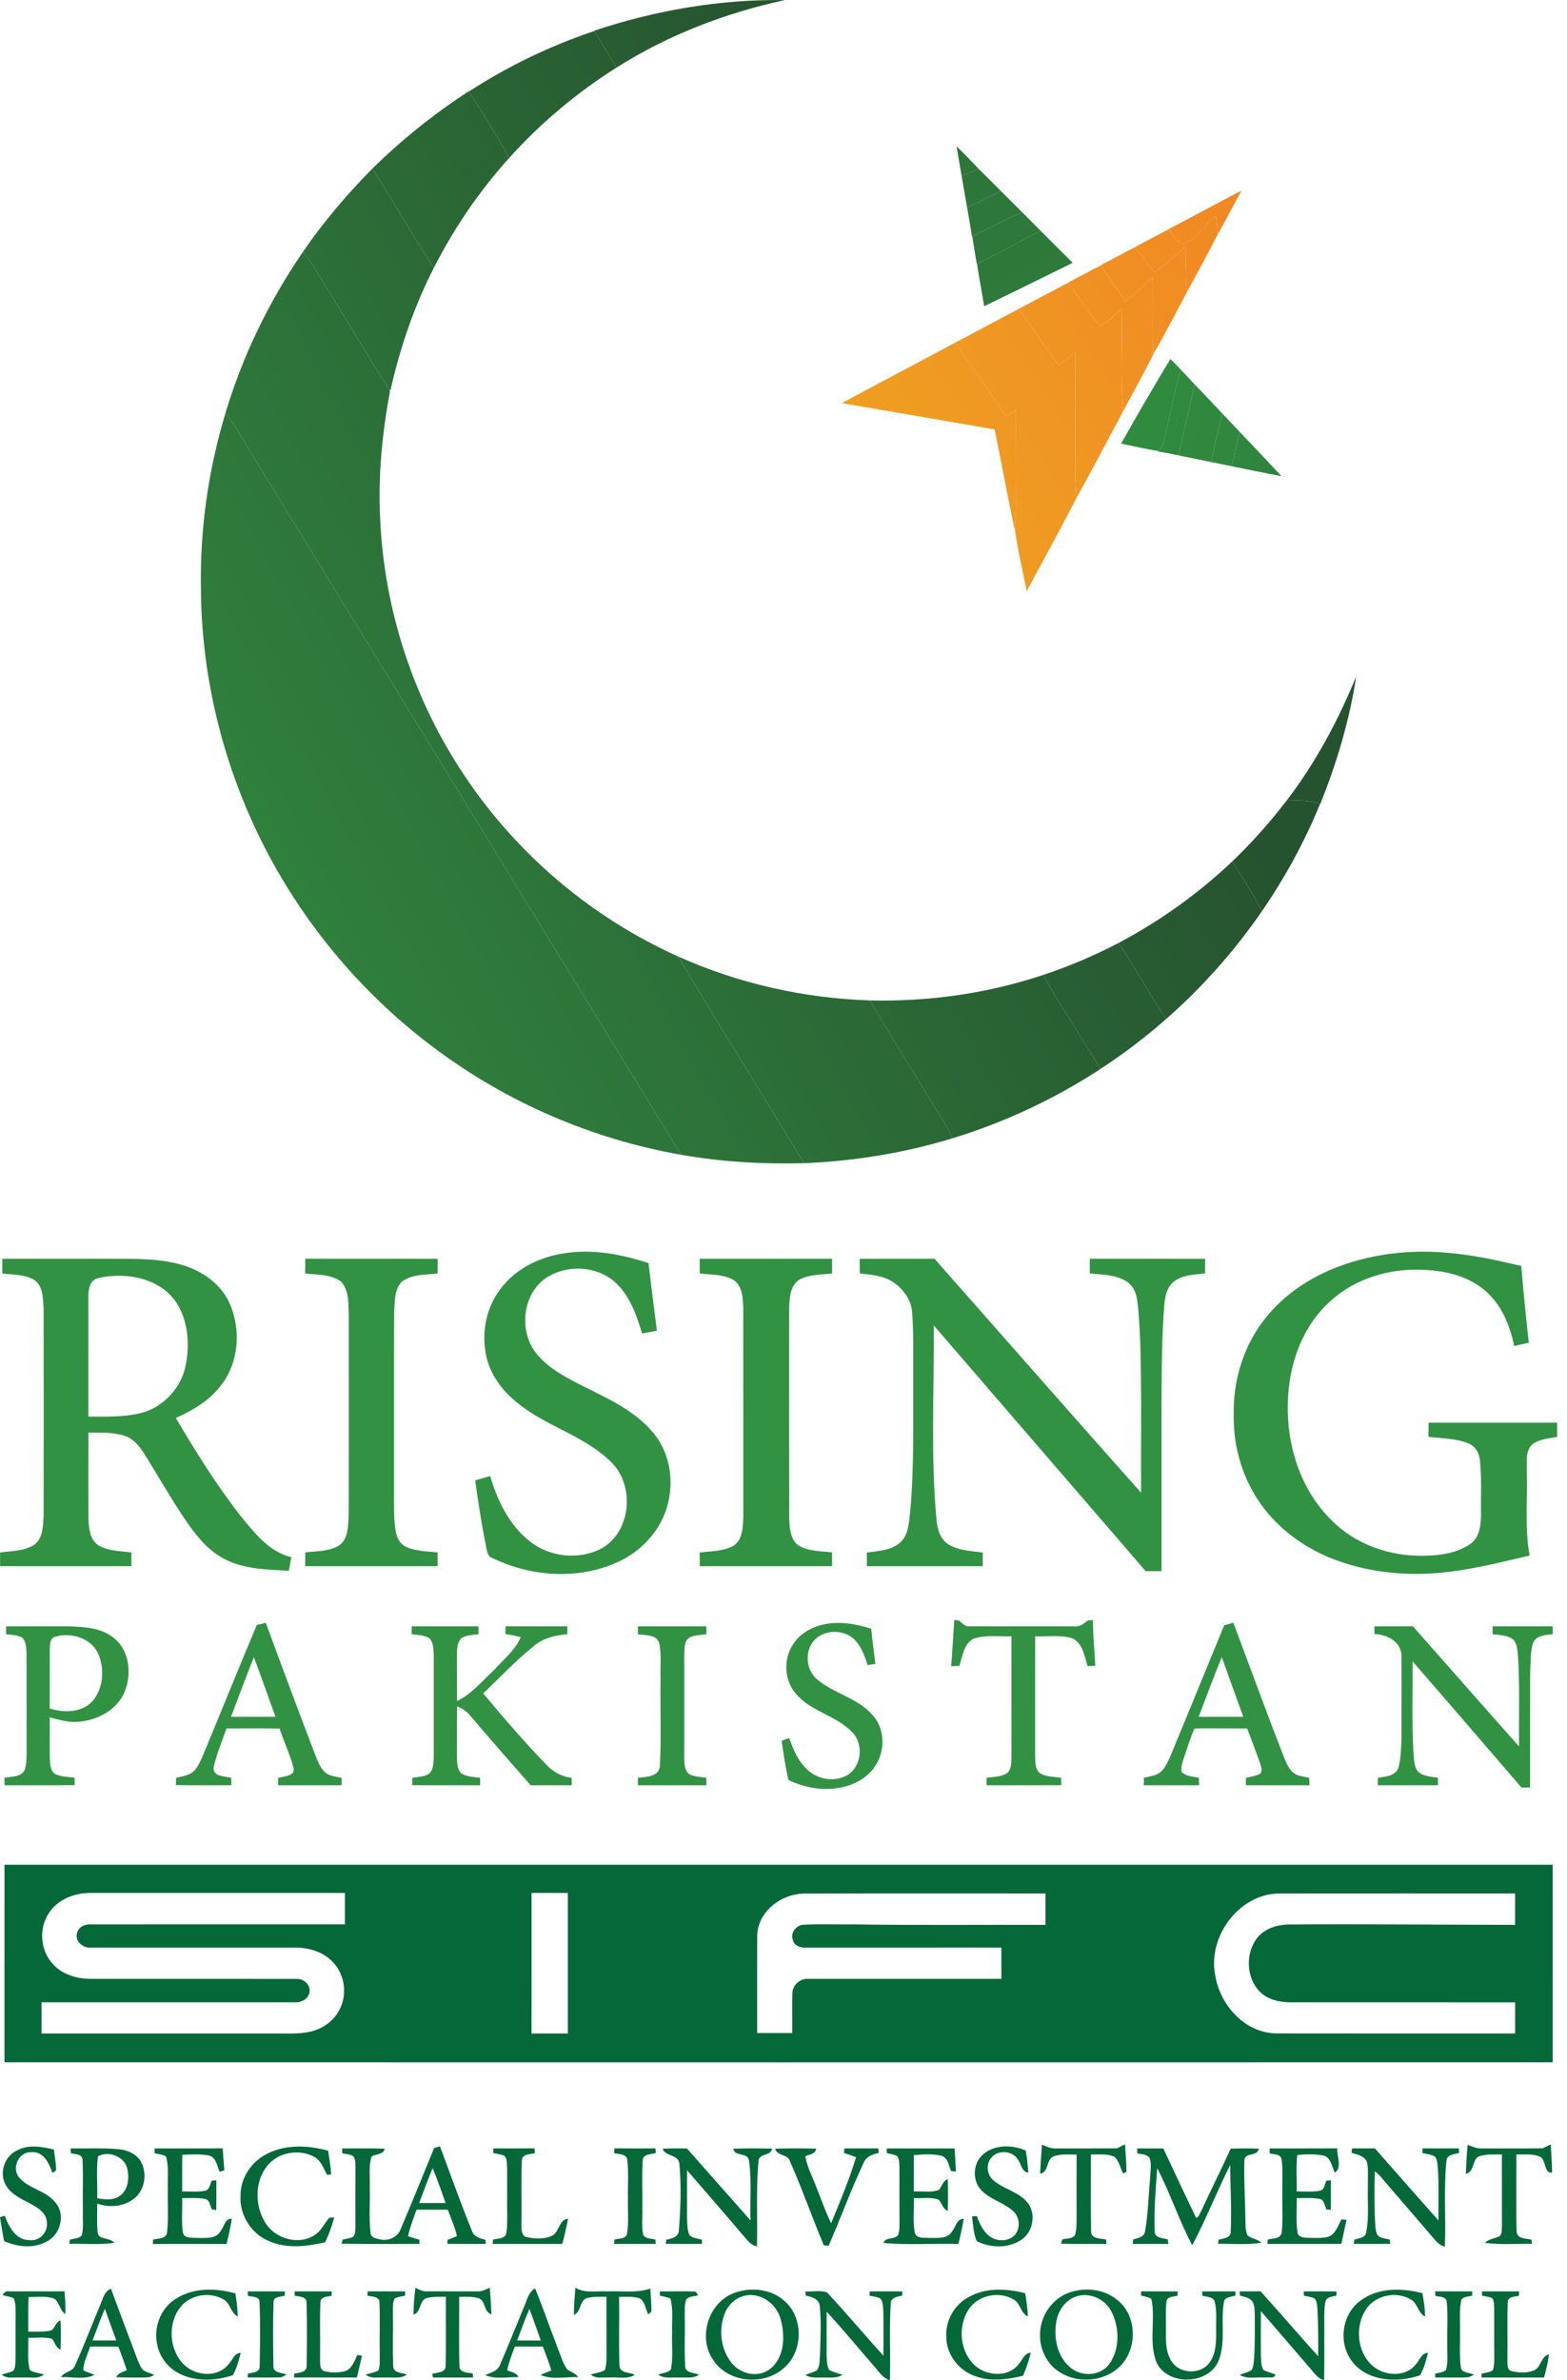 <svg width="108" height="164" viewBox="0 0 108 164" fill="none" xmlns="http://www.w3.org/2000/svg">
<g id="Vector">
<path d="M65.929 10.087C66.464 10.584 66.958 11.123 67.465 11.651C67.069 11.81 66.674 11.97 66.278 12.13C66.161 11.45 66.04 10.77 65.929 10.087Z" fill="url(#paint0_linear_599_97)"/>
<path d="M66.278 12.13C66.674 11.97 67.069 11.81 67.465 11.651C67.973 12.152 68.48 12.656 68.981 13.163C68.219 13.566 67.444 13.946 66.654 14.293C66.523 13.572 66.406 12.851 66.278 12.13Z" fill="url(#paint1_linear_599_97)"/>
<path d="M66.654 14.293C67.444 13.946 68.219 13.566 68.981 13.163C69.473 13.654 69.964 14.143 70.457 14.633C69.264 15.093 68.166 15.748 67.012 16.287L66.993 16.296C66.887 15.627 66.77 14.959 66.654 14.293Z" fill="url(#paint2_linear_599_97)"/>
<path d="M67.012 16.287C68.166 15.748 69.264 15.093 70.457 14.633C70.877 15.059 71.301 15.479 71.722 15.904C70.25 16.643 68.826 17.476 67.337 18.185L67.322 18.193C67.223 17.557 67.103 16.924 67.012 16.287Z" fill="url(#paint3_linear_599_97)"/>
<path d="M67.337 18.185C68.826 17.476 70.25 16.643 71.722 15.904C72.456 16.638 73.194 17.37 73.927 18.108C71.902 19.121 69.864 20.103 67.833 21.1C67.67 20.128 67.485 19.159 67.337 18.185Z" fill="url(#paint4_linear_599_97)"/>
<path d="M80.534 15.791C82.22 14.919 83.879 13.999 85.567 13.134C85.006 14.129 84.504 15.155 83.928 16.141C83.906 15.713 83.859 15.289 83.814 14.865C83.058 15.458 82.522 16.317 81.69 16.804C81.127 16.845 80.886 16.147 80.543 15.802L80.534 15.791Z" fill="url(#paint5_linear_599_97)"/>
<path d="M81.69 16.804C82.522 16.317 83.058 15.458 83.814 14.865C83.859 15.289 83.906 15.713 83.928 16.141C83.254 17.481 82.52 18.795 81.81 20.117C81.685 19.073 81.754 18.021 81.69 16.973C81.034 17.643 80.318 18.249 79.545 18.778C79.121 18.182 78.684 17.596 78.229 17.024C78.999 16.615 79.764 16.197 80.543 15.802C80.886 16.147 81.127 16.845 81.69 16.804Z" fill="url(#paint6_linear_599_97)"/>
<path d="M81.69 16.973C81.754 18.021 81.685 19.073 81.81 20.117C81.056 21.509 80.352 22.929 79.547 24.292L79.498 24.277C79.363 22.558 79.506 20.832 79.428 19.11C78.821 19.68 78.211 20.248 77.562 20.769C77.004 19.94 76.409 19.134 75.872 18.292L75.861 18.273C76.655 17.867 77.438 17.438 78.229 17.024C78.684 17.596 79.121 18.182 79.545 18.778C80.318 18.249 81.034 17.643 81.69 16.973Z" fill="url(#paint7_linear_599_97)"/>
<path d="M73.628 19.46C74.383 19.083 75.113 18.661 75.872 18.292C76.409 19.134 77.004 19.94 77.562 20.769C78.211 20.248 78.821 19.68 79.428 19.11C79.506 20.832 79.363 22.558 79.498 24.277L79.492 24.397C78.843 25.733 78.103 27.026 77.405 28.337C77.163 25.981 77.379 23.605 77.283 21.241C76.839 21.665 76.427 22.142 75.884 22.444C75.6 22.306 75.429 22.024 75.247 21.779C74.723 21.002 74.186 20.233 73.637 19.474L73.628 19.46Z" fill="url(#paint8_linear_599_97)"/>
<path d="M70.175 21.302C71.332 20.695 72.478 20.071 73.637 19.474C74.186 20.233 74.723 21.002 75.247 21.779C75.429 22.024 75.6 22.306 75.884 22.444C76.427 22.142 76.839 21.665 77.283 21.241C77.379 23.605 77.163 25.981 77.405 28.337C76.336 30.331 75.292 32.339 74.19 34.313C74.121 33.458 74.079 32.6 74.105 31.744C74.108 29.26 74.103 26.776 74.1 24.292C73.721 24.589 73.344 24.886 72.967 25.184C72.007 23.912 71.173 22.548 70.175 21.302Z" fill="url(#paint9_linear_599_97)"/>
<path d="M65.828 23.612C67.278 22.843 68.731 22.081 70.175 21.302C71.173 22.548 72.007 23.912 72.967 25.184C73.344 24.886 73.721 24.589 74.1 24.292C74.103 26.776 74.108 29.26 74.105 31.744C74.079 32.6 74.121 33.458 74.19 34.313C73.076 36.469 71.911 38.603 70.756 40.738C70.487 39.261 70.104 37.798 69.933 36.31C69.982 35.803 70.034 35.294 70.034 34.783C70.022 32.616 70.028 30.448 70.016 28.279C69.78 28.407 69.546 28.533 69.313 28.661C68.205 26.941 66.989 25.296 65.828 23.612Z" fill="url(#paint10_linear_599_97)"/>
<path d="M58.019 27.776C60.614 26.375 63.228 25.007 65.828 23.612C66.989 25.296 68.205 26.941 69.313 28.661C69.546 28.533 69.78 28.407 70.016 28.279C70.028 30.448 70.022 32.616 70.034 34.783C70.034 35.294 69.982 35.803 69.933 36.31L69.92 36.441C69.434 34.163 69.022 31.867 68.551 29.586C65.04 28.979 61.528 28.381 58.019 27.776Z" fill="url(#paint11_linear_599_97)"/>
<path d="M77.267 30.57C78.364 28.611 79.501 26.67 80.66 24.745C80.914 24.96 81.141 25.206 81.366 25.451C80.942 27.085 80.586 28.734 80.222 30.38C80.169 30.649 80.022 30.882 79.828 31.072C78.967 30.947 78.122 30.733 77.267 30.57Z" fill="url(#paint12_linear_599_97)"/>
<path d="M81.366 25.451C81.692 25.798 82.019 26.142 82.344 26.489C81.965 28.116 81.596 29.745 81.226 31.375C80.75 31.276 80.274 31.178 79.793 31.108L79.828 31.072C80.022 30.882 80.169 30.649 80.222 30.38C80.586 28.734 80.942 27.085 81.366 25.451Z" fill="url(#paint13_linear_599_97)"/>
<path d="M82.344 26.489C82.983 27.155 83.619 27.824 84.249 28.501C83.964 29.605 83.681 30.713 83.506 31.843C82.747 31.677 81.984 31.542 81.226 31.375C81.596 29.745 81.965 28.116 82.344 26.489Z" fill="url(#paint14_linear_599_97)"/>
<path d="M84.249 28.501C84.652 28.915 85.046 29.341 85.447 29.761C85.249 30.544 85.065 31.332 84.896 32.124C84.433 32.03 83.969 31.939 83.506 31.843C83.681 30.713 83.964 29.605 84.249 28.501Z" fill="url(#paint15_linear_599_97)"/>
<path d="M85.447 29.761C86.407 30.775 87.374 31.785 88.322 32.812C87.177 32.596 86.037 32.359 84.896 32.124C85.065 31.332 85.249 30.544 85.447 29.761Z" fill="url(#paint16_linear_599_97)"/>
<path d="M40.959 2.115C45.183 0.705 49.639 -0.059 54.098 0.004C50.006 0.886 46.042 2.411 42.499 4.654C41.991 3.812 41.451 2.991 40.969 2.135L40.959 2.115Z" fill="url(#paint17_linear_599_97)"/>
<path d="M32.316 6.307C35.008 4.559 37.925 3.152 40.969 2.135C41.451 2.991 41.991 3.812 42.499 4.654C39.761 6.377 37.259 8.478 35.096 10.882C34.227 9.323 33.287 7.802 32.316 6.307Z" fill="url(#paint18_linear_599_97)"/>
<path d="M71.919 67.17C73.695 66.574 75.427 65.842 77.088 64.974C78.23 66.691 79.247 68.486 80.364 70.22C78.945 71.466 77.437 72.611 75.858 73.647C74.897 72.17 74.018 70.64 73.067 69.155C72.652 68.512 72.272 67.849 71.919 67.17Z" fill="url(#paint19_linear_599_97)"/>
<path d="M25.667 11.611C27.697 9.622 29.923 7.84 32.305 6.29L32.316 6.307C33.287 7.802 34.227 9.323 35.096 10.882C33.036 13.162 31.292 15.721 29.9 18.459C28.441 16.206 27.101 13.879 25.667 11.611Z" fill="url(#paint20_linear_599_97)"/>
<path d="M59.928 68.93C63.986 69.031 68.066 68.454 71.919 67.17C72.272 67.849 72.652 68.512 73.067 69.155C74.018 70.64 74.897 72.17 75.858 73.647C72.707 75.705 69.266 77.327 65.664 78.425C65.256 77.578 64.742 76.79 64.243 75.996C62.809 73.638 61.361 71.288 59.928 68.93Z" fill="url(#paint21_linear_599_97)"/>
<path d="M20.893 17.335C22.299 15.281 23.922 13.383 25.667 11.611C27.101 13.879 28.441 16.206 29.9 18.459C28.54 21.116 27.57 23.961 26.917 26.87L26.849 26.872C25.317 24.476 23.882 22.021 22.373 19.612C21.91 18.833 21.444 18.056 20.893 17.335Z" fill="url(#paint22_linear_599_97)"/>
<path d="M15.545 28.442C16.732 24.49 18.557 20.735 20.893 17.335C21.444 18.056 21.91 18.833 22.373 19.612C23.882 22.021 25.317 24.476 26.849 26.872L26.873 26.983C26.336 29.902 26.039 32.877 26.207 35.847C26.497 42.103 28.531 48.265 32.026 53.461C35.638 58.879 40.802 63.241 46.742 65.906C49.565 70.695 52.551 75.384 55.413 80.148C52.578 80.218 49.735 80.063 46.941 79.566C36.847 63.105 26.765 46.636 16.673 30.171C16.327 29.575 15.961 28.991 15.545 28.442Z" fill="url(#paint23_linear_599_97)"/>
<path d="M13.847 40.566C13.777 36.47 14.359 32.363 15.545 28.442C15.961 28.991 16.327 29.575 16.673 30.171C26.765 46.636 36.847 63.105 46.941 79.566C40.818 78.492 34.956 75.968 29.979 72.243C25.887 69.203 22.39 65.369 19.726 61.025C15.961 54.907 13.891 47.752 13.847 40.566Z" fill="url(#paint24_linear_599_97)"/>
<path d="M88.676 55.164C90.672 52.554 92.231 49.64 93.474 46.604C93.01 49.619 92.137 52.562 90.998 55.388L90.982 55.383C90.242 55.117 89.449 55.139 88.676 55.164Z" fill="url(#paint25_linear_599_97)"/>
<path d="M84.924 59.358C86.282 58.06 87.531 56.652 88.676 55.164C89.449 55.139 90.242 55.117 90.982 55.383C89.927 57.991 88.56 60.467 86.975 62.786C86.394 61.585 85.628 60.488 84.924 59.358Z" fill="url(#paint26_linear_599_97)"/>
<path d="M77.088 64.974C79.938 63.468 82.583 61.576 84.924 59.358C85.628 60.488 86.394 61.585 86.975 62.786C85.082 65.52 82.866 68.031 80.364 70.22C79.247 68.486 78.23 66.691 77.088 64.974Z" fill="url(#paint27_linear_599_97)"/>
<path d="M46.742 65.906C50.885 67.764 55.392 68.781 59.928 68.93C61.361 71.288 62.809 73.638 64.243 75.996C64.742 76.79 65.256 77.578 65.664 78.425C62.34 79.443 58.884 80.005 55.413 80.148C52.551 75.384 49.565 70.695 46.742 65.906Z" fill="url(#paint28_linear_599_97)"/>
<path d="M38.832 86.364C40.806 86.033 42.819 86.415 44.699 87.03C44.877 88.584 45.076 90.137 45.275 91.69C44.933 91.751 44.591 91.814 44.25 91.879C43.865 90.582 43.384 89.219 42.339 88.3C41.06 87.198 39.04 87.13 37.644 88.049C35.963 89.19 35.733 91.824 37.032 93.335C37.869 94.332 39.052 94.932 40.193 95.513C41.92 96.374 43.762 97.204 45.021 98.722C46.125 100.029 46.448 101.876 46.055 103.518C45.66 105.26 44.394 106.72 42.816 107.517C40.058 108.882 36.681 108.689 33.947 107.358C33.595 107.257 33.573 106.868 33.502 106.573C33.199 105.058 32.959 103.532 32.75 102.003C33.094 101.9 33.44 101.8 33.785 101.699C34.276 103.384 35.084 105.065 36.486 106.18C37.872 107.297 39.934 107.523 41.503 106.664C43.524 105.493 43.762 102.309 42.105 100.726C40.269 98.914 37.642 98.286 35.668 96.666C34.687 95.888 33.873 94.844 33.557 93.618C33.149 91.996 33.452 90.184 34.469 88.841C35.493 87.447 37.145 86.618 38.832 86.364Z" fill="#329244"/>
<path d="M92.358 87.231C94.68 86.38 97.196 86.099 99.656 86.31C101.413 86.446 103.139 86.823 104.85 87.228C104.996 88.993 105.171 90.757 105.366 92.516C105.03 92.591 104.695 92.667 104.361 92.745C104.061 91.306 103.471 89.848 102.312 88.89C101.042 87.818 99.321 87.492 97.701 87.488C95.389 87.448 93.024 88.271 91.39 89.937C89.617 91.7 88.803 94.235 88.759 96.696C88.677 99.62 89.649 102.673 91.771 104.746C93.348 106.354 95.611 107.178 97.843 107.195C99.029 107.206 100.304 107.075 101.314 106.398C101.995 105.94 102.074 105.05 102.073 104.3C102.049 103.089 102.129 101.873 102.003 100.666C101.973 100.149 101.688 99.627 101.182 99.445C100.318 99.103 99.368 99.112 98.457 99.002C98.457 98.675 98.457 98.35 98.459 98.026C101.413 98.026 104.367 98.026 107.319 98.026C107.318 98.35 107.316 98.675 107.318 99.001C106.759 99.116 106.154 99.15 105.667 99.472C105.088 99.929 105.26 100.761 105.226 101.406C105.287 103.33 105.076 105.274 105.424 107.18C103.676 107.587 101.933 108.031 100.152 108.267C97.449 108.641 94.636 108.447 92.067 107.493C90.169 106.79 88.432 105.605 87.175 104.008C85.724 102.163 84.977 99.799 85.031 97.458C84.982 95.113 85.706 92.735 87.165 90.886C88.484 89.185 90.351 87.97 92.358 87.231Z" fill="#329244"/>
<path d="M21.041 86.727C24.082 86.739 27.122 86.724 30.163 86.735C30.162 87.071 30.162 87.408 30.162 87.748C29.334 87.85 28.397 87.778 27.699 88.309C27.151 88.867 27.218 89.728 27.165 90.451C27.147 94.609 27.164 98.769 27.157 102.928C27.162 103.833 27.126 104.75 27.3 105.643C27.378 106.046 27.631 106.421 28.012 106.594C28.686 106.888 29.436 106.886 30.156 106.962C30.159 107.278 30.16 107.595 30.163 107.914C27.119 107.911 24.076 107.913 21.034 107.913C21.035 107.595 21.037 107.278 21.041 106.964C21.823 106.868 22.676 106.907 23.372 106.483C24.013 106.031 23.983 105.164 24.033 104.464C24.048 99.848 24.035 95.233 24.039 90.616C23.998 89.839 24.08 88.919 23.504 88.31C22.803 87.778 21.861 87.85 21.032 87.748C21.034 87.405 21.037 87.066 21.041 86.727Z" fill="#329244"/>
<path d="M0.158 86.732C2.656 86.73 5.152 86.732 7.648 86.732C9.425 86.735 11.259 86.684 12.957 87.29C14.23 87.758 15.389 88.68 15.898 89.967C16.601 91.712 16.441 93.847 15.297 95.373C14.51 96.46 13.323 97.16 12.12 97.705C13.513 100.067 14.973 102.4 16.668 104.56C17.599 105.684 18.58 106.939 20.077 107.294C20.02 107.604 19.966 107.917 19.911 108.231C18.309 108.138 16.598 108.133 15.19 107.259C14.221 106.676 13.503 105.777 12.868 104.86C11.807 103.315 10.896 101.675 9.893 100.093C9.58 99.599 9.172 99.126 8.6 98.935C7.795 98.663 6.93 98.721 6.093 98.707C6.09 100.674 6.087 102.641 6.092 104.608C6.13 105.248 6.163 106.019 6.729 106.44C7.418 106.883 8.273 106.859 9.058 106.968C9.056 107.282 9.055 107.598 9.055 107.914C6.039 107.913 3.022 107.913 0.007 107.913C0.006 107.598 0.004 107.282 0.004 106.97C0.788 106.862 1.637 106.882 2.332 106.457C2.972 106.013 2.958 105.147 3.006 104.452C3.013 99.687 3.013 94.921 3.006 90.156C2.955 89.494 2.989 88.68 2.414 88.225C1.749 87.793 0.914 87.844 0.158 87.746C0.158 87.407 0.158 87.069 0.158 86.732ZM6.784 88.061C6.172 88.18 6.081 88.887 6.089 89.401C6.092 92.136 6.09 94.871 6.09 97.607C7.266 97.601 8.462 97.656 9.615 97.385C11.236 97.019 12.546 95.6 12.82 93.964C13.06 92.618 12.969 91.147 12.274 89.943C11.197 88.085 8.742 87.608 6.784 88.061Z" fill="#329244"/>
<path d="M48.225 86.732C51.265 86.728 54.306 86.735 57.347 86.728C57.348 87.068 57.35 87.408 57.35 87.749C56.597 87.828 55.794 87.805 55.106 88.164C54.438 88.577 54.423 89.454 54.387 90.154C54.385 94.976 54.381 99.798 54.39 104.62C54.428 105.274 54.451 106.068 55.039 106.486C55.73 106.9 56.571 106.869 57.345 106.961C57.348 107.277 57.351 107.593 57.354 107.913C54.312 107.914 51.27 107.911 48.228 107.914C48.225 107.598 48.223 107.283 48.223 106.97C48.985 106.875 49.797 106.897 50.497 106.539C51.17 106.159 51.199 105.281 51.229 104.598C51.226 99.732 51.233 94.865 51.226 89.999C51.186 89.357 51.147 88.566 50.541 88.184C49.837 87.796 49.001 87.839 48.225 87.745C48.223 87.407 48.223 87.069 48.225 86.732Z" fill="#329244"/>
<path d="M59.246 86.736C60.967 86.724 62.686 86.735 64.406 86.73C69.156 92.1 73.875 97.499 78.646 102.851C78.631 99.434 78.689 96.019 78.592 92.605C78.543 91.584 78.51 90.559 78.37 89.544C78.303 89.021 78.03 88.504 77.559 88.24C76.815 87.822 75.934 87.825 75.11 87.743C75.108 87.405 75.108 87.068 75.11 86.732C77.76 86.733 80.411 86.727 83.061 86.735C83.058 87.069 83.056 87.405 83.056 87.742C82.299 87.828 81.444 87.833 80.837 88.361C80.218 88.939 80.271 89.854 80.19 90.627C80.038 93.257 80.058 95.892 80.053 98.525C80.053 101.768 80.053 105.011 80.053 108.254C79.688 108.254 79.326 108.255 78.963 108.258C74.089 102.619 69.232 96.966 64.357 91.328C64.394 95.75 64.138 100.183 64.534 104.597C64.578 105.263 64.75 106.005 65.347 106.395C66.053 106.85 66.929 106.857 67.736 106.973C67.733 107.285 67.731 107.599 67.73 107.914C65.068 107.91 62.407 107.914 59.747 107.913C59.745 107.598 59.745 107.285 59.747 106.971C60.544 106.865 61.45 106.837 62.073 106.255C62.661 105.689 62.643 104.811 62.742 104.061C63.008 101.006 62.924 97.933 62.941 94.868C62.932 93.397 62.978 91.923 62.868 90.454C62.822 89.599 62.276 88.841 61.592 88.364C60.909 87.892 60.056 87.831 59.257 87.743C59.252 87.407 59.249 87.071 59.246 86.736Z" fill="#329244"/>
<path d="M65.773 111.614C65.859 111.627 66.027 111.652 66.113 111.664C66.313 111.834 66.501 112.091 66.802 112.053C69.191 112.067 71.582 112.05 73.972 112.061C74.366 112.125 74.687 111.901 74.964 111.655C75.055 111.647 75.236 111.632 75.327 111.626C75.329 112.674 75.434 113.719 75.49 114.767C75.308 114.777 75.128 114.788 74.95 114.8C74.749 114.113 74.628 113.233 73.914 112.884C73.084 112.63 72.198 112.78 71.345 112.744C71.344 115.509 71.347 118.276 71.344 121.041C71.36 121.45 71.339 121.98 71.744 122.22C72.171 122.435 72.665 122.425 73.131 122.492C73.132 122.661 73.134 122.832 73.138 123.003C71.426 123.016 69.712 123.006 67.999 123.01C67.999 122.88 67.999 122.623 67.999 122.494C68.487 122.421 69.03 122.442 69.45 122.144C69.727 121.85 69.698 121.412 69.713 121.04C69.705 118.274 69.712 115.509 69.71 112.744C68.832 112.777 67.917 112.627 67.071 112.92C66.418 113.29 66.338 114.131 66.123 114.78C65.933 114.786 65.745 114.794 65.557 114.805C65.644 113.742 65.691 112.677 65.773 111.614Z" fill="#329244"/>
<path d="M17.699 111.962C17.906 111.913 18.113 111.865 18.32 111.819C19.455 114.905 20.603 117.985 21.782 121.057C21.937 121.426 22.089 121.822 22.39 122.103C22.705 122.391 23.152 122.407 23.548 122.5C23.545 122.667 23.542 122.839 23.54 123.011C22.085 123.008 20.627 123.01 19.172 123.01C19.172 122.883 19.172 122.631 19.172 122.505C19.557 122.377 20.399 122.395 20.227 121.785C19.975 120.868 19.569 120.001 19.266 119.1C18.046 119.084 16.828 119.097 15.608 119.093C15.305 119.99 14.92 120.868 14.721 121.797C14.674 122.439 15.509 122.375 15.936 122.494C15.938 122.663 15.942 122.833 15.945 123.005C14.671 123.01 13.396 123.019 12.123 122.999C12.129 122.829 12.137 122.661 12.144 122.494C12.566 122.384 13.049 122.346 13.375 122.021C13.653 121.723 13.813 121.338 13.98 120.973C15.225 117.972 16.44 114.957 17.699 111.962ZM17.495 114.181C16.96 115.547 16.434 116.919 15.92 118.294C16.942 118.294 17.965 118.294 18.988 118.294C18.49 116.924 18.016 115.544 17.495 114.181Z" fill="#329244"/>
<path d="M54.607 113.378C55.065 112.598 55.908 112.111 56.776 111.925C57.867 111.688 58.997 111.886 60.044 112.224C60.123 113.031 60.235 113.836 60.331 114.642C60.199 114.665 59.934 114.712 59.8 114.735C59.58 114.082 59.353 113.386 58.827 112.91C58.045 112.224 56.679 112.28 56.031 113.126C55.451 113.891 55.575 115.1 56.323 115.715C57.447 116.679 59.024 116.965 60.047 118.074C60.967 118.974 61.047 120.511 60.384 121.581C59.835 122.505 58.802 123.042 57.765 123.197C56.598 123.393 55.406 123.148 54.344 122.652C54.133 121.759 53.997 120.85 53.873 119.942C54.046 119.878 54.219 119.817 54.394 119.756C54.68 120.564 55.026 121.394 55.687 121.971C56.396 122.622 57.519 122.794 58.37 122.328C59.379 121.753 59.545 120.19 58.752 119.37C57.654 118.197 55.888 117.949 54.854 116.699C54.06 115.797 53.987 114.391 54.607 113.378Z" fill="#329244"/>
<path d="M84.373 111.986C84.582 111.925 84.791 111.866 85.003 111.808C86.183 114.94 87.326 118.087 88.543 121.207C88.715 121.604 88.909 122.044 89.312 122.26C89.598 122.395 89.921 122.424 90.231 122.492C90.236 122.663 90.243 122.835 90.252 123.01C88.79 123.008 87.327 123.013 85.867 123.007C85.868 122.836 85.871 122.667 85.876 122.5C86.206 122.416 86.559 122.378 86.863 122.209C87.047 121.963 86.889 121.669 86.821 121.415C86.545 120.637 86.243 119.869 85.958 119.094C84.9 119.091 83.842 119.093 82.785 119.088C82.604 119.122 82.308 119.003 82.256 119.259C82.031 119.779 81.876 120.326 81.684 120.86C81.558 121.257 81.372 121.66 81.433 122.088C81.743 122.403 82.215 122.401 82.623 122.486C82.63 122.658 82.638 122.833 82.647 123.01C81.375 123.01 80.103 123.01 78.832 123.01C78.835 122.835 78.838 122.661 78.844 122.491C79.244 122.389 79.697 122.355 80.021 122.068C80.345 121.756 80.519 121.329 80.698 120.924C81.924 117.944 83.153 114.968 84.373 111.986ZM82.615 118.293C83.64 118.294 84.664 118.293 85.689 118.294C85.196 116.922 84.7 115.552 84.207 114.181C83.645 115.539 83.141 116.921 82.615 118.293Z" fill="#329244"/>
<path d="M0.421 112.062C1.866 112.056 3.313 112.053 4.759 112.061C5.838 112.091 7.029 112.16 7.89 112.896C8.926 113.755 9.079 115.319 8.612 116.518C8.1 117.82 6.696 118.556 5.351 118.636C4.692 118.697 4.057 118.493 3.428 118.331C3.438 119.329 3.409 120.328 3.439 121.326C3.468 121.659 3.5 122.092 3.847 122.255C4.251 122.432 4.705 122.429 5.137 122.491C5.14 122.66 5.146 122.829 5.15 122.999C3.538 123.022 1.924 123.003 0.31 123.01C0.31 122.882 0.31 122.626 0.31 122.498C0.791 122.389 1.481 122.471 1.71 121.925C1.875 121.391 1.825 120.824 1.833 120.275C1.825 118.147 1.84 116.02 1.827 113.892C1.795 113.535 1.813 113.107 1.532 112.843C1.195 112.648 0.794 112.655 0.421 112.599C0.421 112.418 0.421 112.24 0.421 112.062ZM3.798 112.779C3.448 112.855 3.451 113.285 3.43 113.57C3.421 114.952 3.434 116.335 3.427 117.718C4.414 118.031 5.654 118.019 6.393 117.194C7.146 116.292 7.222 114.923 6.738 113.878C6.214 112.841 4.863 112.452 3.798 112.779Z" fill="#329244"/>
<path d="M28.374 112.059C29.909 112.059 31.444 112.053 32.979 112.062C32.977 112.239 32.979 112.418 32.979 112.598C32.573 112.666 32.115 112.643 31.768 112.9C31.488 113.202 31.511 113.646 31.491 114.029C31.494 115.088 31.485 116.148 31.502 117.207C32.524 116.711 33.246 115.807 34.068 115.053C34.701 114.329 35.514 113.713 35.89 112.802C35.542 112.712 35.19 112.64 34.837 112.59C34.837 112.458 34.839 112.19 34.841 112.058C36.26 112.058 37.679 112.056 39.098 112.059C39.098 112.239 39.1 112.421 39.103 112.604C38.295 112.674 37.463 112.856 36.824 113.39C35.568 114.393 34.468 115.573 33.303 116.677C34.701 118.363 36.138 120.016 37.658 121.594C38.112 122.092 38.73 122.407 39.398 122.505C39.401 122.669 39.404 122.838 39.408 123.007C38.462 123.011 37.516 123.008 36.572 123.01C35.171 121.416 33.773 119.817 32.398 118.2C32.169 117.905 31.85 117.71 31.506 117.581C31.479 118.731 31.497 119.881 31.491 121.031C31.511 121.417 31.487 121.867 31.773 122.172C32.156 122.438 32.647 122.423 33.091 122.496C33.09 122.623 33.09 122.88 33.088 123.01C31.528 123.005 29.965 123.019 28.405 123.002C28.406 122.833 28.411 122.666 28.414 122.5C28.787 122.426 29.196 122.436 29.532 122.238C29.908 121.963 29.865 121.44 29.895 121.029C29.895 118.699 29.895 116.369 29.895 114.04C29.868 113.653 29.888 113.212 29.622 112.9C29.261 112.64 28.791 112.665 28.37 112.601C28.371 112.418 28.373 112.237 28.374 112.059Z" fill="#329244"/>
<path d="M43.967 112.058C45.538 112.059 47.11 112.055 48.682 112.061C48.682 112.239 48.682 112.42 48.685 112.602C48.296 112.66 47.879 112.646 47.523 112.834C47.166 113.051 47.181 113.52 47.16 113.888C47.16 116.318 47.16 118.749 47.16 121.18C47.177 121.546 47.172 122.007 47.504 122.248C47.864 122.43 48.285 122.427 48.678 122.494C48.679 122.663 48.682 122.835 48.685 123.007C47.113 123.013 45.54 123.008 43.966 123.01C43.966 122.882 43.966 122.625 43.964 122.497C44.535 122.429 45.433 122.43 45.481 121.662C45.583 119.682 45.496 117.693 45.525 115.711C45.493 114.873 45.611 114.018 45.429 113.196C45.221 112.595 44.469 112.688 43.962 112.602C43.964 112.465 43.966 112.193 43.967 112.058Z" fill="#329244"/>
<path d="M94.726 112.065C95.611 112.052 96.496 112.059 97.382 112.058C99.82 114.815 102.246 117.582 104.692 120.332C104.677 118.331 104.745 116.326 104.637 114.326C104.593 113.886 104.614 113.396 104.345 113.021C103.951 112.651 103.372 112.663 102.87 112.604C102.868 112.421 102.868 112.239 102.87 112.058C104.251 112.058 105.632 112.058 107.015 112.058C107.015 112.192 107.016 112.461 107.016 112.595C106.539 112.662 105.909 112.669 105.673 113.176C105.443 113.84 105.512 114.564 105.46 115.257C105.448 117.891 105.459 120.527 105.456 123.162C105.255 123.16 105.056 123.16 104.858 123.162C102.362 120.264 99.87 117.362 97.36 114.475C97.374 116.56 97.299 118.65 97.415 120.734C97.465 121.18 97.429 121.692 97.73 122.063C98.095 122.413 98.638 122.404 99.107 122.498C99.105 122.626 99.105 122.882 99.105 123.01C97.721 123.01 96.338 123.01 94.956 123.01C94.959 122.836 94.962 122.666 94.968 122.497C95.47 122.407 96.148 122.39 96.367 121.831C96.574 121.129 96.562 120.383 96.595 119.659C96.588 117.777 96.612 115.895 96.585 114.017C96.534 113.084 95.561 112.613 94.73 112.593C94.727 112.415 94.726 112.239 94.726 112.065Z" fill="#329244"/>
<path d="M0.31 128.486C35.878 128.486 71.447 128.486 107.015 128.486C107.016 133.023 107.013 137.559 107.016 142.096C71.447 142.101 35.878 142.104 0.309 142.095C0.312 137.559 0.309 133.021 0.31 128.486ZM3.366 131.821C2.651 132.886 2.775 134.418 3.66 135.347C4.32 136.068 5.322 136.351 6.273 136.347C10.992 136.351 15.71 136.342 20.428 136.351C20.888 136.319 21.35 136.696 21.341 137.171C21.333 137.711 20.761 138.005 20.279 137.964C14.475 137.965 8.669 137.964 2.864 137.964C2.869 138.68 2.869 139.396 2.866 140.113C8.317 140.111 13.769 140.113 19.221 140.113C20.039 140.107 20.88 140.168 21.669 139.903C22.445 139.661 23.125 139.097 23.458 138.35C23.919 137.366 23.75 136.129 23.045 135.305C22.404 134.544 21.388 134.197 20.416 134.199C15.704 134.199 10.993 134.2 6.281 134.199C5.754 134.251 5.147 133.774 5.307 133.212C5.397 132.771 5.859 132.559 6.275 132.594C12.108 132.591 17.94 132.594 23.773 132.593C23.773 131.87 23.773 131.149 23.773 130.43C17.943 130.428 12.113 130.43 6.282 130.428C5.175 130.417 3.978 130.851 3.366 131.821ZM36.636 130.428C36.636 133.656 36.637 136.885 36.634 140.114C37.468 140.11 38.303 140.113 39.136 140.111C39.136 136.884 39.136 133.656 39.136 130.43C38.303 130.428 37.469 130.43 36.636 130.428ZM52.189 133.352C52.175 135.594 52.187 137.837 52.184 140.079C52.99 140.079 53.797 140.078 54.604 140.081C54.613 139.164 54.586 138.246 54.612 137.331C54.624 136.768 55.158 136.302 55.716 136.348C60.15 136.347 64.584 136.35 69.02 136.347C69.013 135.63 69.015 134.914 69.018 134.197C64.529 134.202 60.042 134.197 55.555 134.2C55.181 134.226 54.723 134.063 54.641 133.654C54.46 133.161 54.896 132.628 55.4 132.615C56.566 132.558 57.738 132.611 58.907 132.593C63.29 132.663 67.675 132.611 72.059 132.628C72.057 131.905 72.057 131.184 72.059 130.463C66.505 130.468 60.953 130.452 55.401 130.471C53.834 130.498 52.233 131.706 52.189 133.352ZM83.779 136.228C84.144 138.228 85.841 140.075 87.962 140.107C93.45 140.119 98.938 140.108 104.426 140.113C104.425 139.396 104.423 138.683 104.429 137.968C99.247 137.957 94.064 137.967 88.883 137.964C88.144 137.954 87.361 137.77 86.826 137.232C85.861 136.251 85.819 134.509 86.702 133.461C87.236 132.844 88.077 132.608 88.87 132.599C94.055 132.562 99.239 132.623 104.424 132.626C104.424 131.905 104.424 131.184 104.424 130.463C98.984 130.466 93.543 130.458 88.102 130.466C85.303 130.542 83.167 133.551 83.779 136.228Z" fill="#056839"/>
<path d="M71.686 149.773C71.717 149.104 71.765 148.438 71.812 147.77C72.114 147.883 72.407 148.054 72.743 148.033C74.161 148.029 75.579 148.038 76.996 148.024C77.171 147.925 77.352 147.835 77.536 147.75C77.571 148.38 77.64 149.011 77.637 149.646L77.418 149.76C77.196 149.385 77.141 148.905 76.811 148.607C76.303 148.378 75.728 148.468 75.189 148.444C75.194 150.213 75.165 151.985 75.2 153.754C75.207 154.286 75.865 154.221 76.234 154.311C76.242 154.385 76.254 154.536 76.26 154.61C75.217 154.606 74.173 154.623 73.131 154.597C73.156 154.498 73.183 154.399 73.212 154.303C73.501 154.221 73.886 154.28 74.087 154.011C74.199 153.678 74.193 153.322 74.201 152.977C74.198 151.469 74.191 149.963 74.202 148.456C73.67 148.462 73.11 148.392 72.602 148.582C72.092 148.821 72.298 149.674 71.686 149.773Z" fill="#056839"/>
<path d="M101.026 149.782C101.063 149.116 101.081 148.448 101.152 147.785C101.463 147.895 101.77 148.05 102.111 148.032C103.516 148.03 104.923 148.039 106.329 148.023C106.51 147.925 106.697 147.837 106.885 147.752C106.901 148.401 106.981 149.049 106.969 149.7C106.391 149.747 106.584 148.864 106.158 148.61C105.647 148.368 105.054 148.473 104.508 148.445C104.519 150.205 104.473 151.968 104.528 153.728C104.531 154.268 105.159 154.23 105.542 154.309C105.554 154.382 105.58 154.53 105.594 154.604C104.508 154.585 103.414 154.685 102.334 154.537C102.616 154.259 103.026 154.25 103.36 154.073C103.534 153.912 103.487 153.638 103.516 153.429C103.516 151.766 103.518 150.103 103.513 148.442C102.959 148.465 102.377 148.392 101.857 148.613C101.461 148.928 101.595 149.664 101.026 149.782Z" fill="#056839"/>
<path d="M1.167 148.169C1.955 147.744 2.887 147.902 3.715 148.111C3.769 148.587 3.867 149.061 3.868 149.544C3.804 149.588 3.676 149.676 3.613 149.719C3.386 149.066 3.001 148.211 2.168 148.292C1.301 148.239 0.779 149.361 1.307 150.021C1.956 150.802 3.095 150.916 3.76 151.687C4.493 152.437 4.248 153.784 3.395 154.341C2.475 154.954 1.25 154.858 0.28 154.414C0.175 153.865 0.081 153.314 0 152.764C0.082 152.741 0.246 152.694 0.329 152.671C0.605 153.427 1.091 154.344 2.015 154.35C2.711 154.451 3.328 153.797 3.231 153.114C3.191 152.426 2.522 152.063 1.984 151.78C1.325 151.44 0.567 151.075 0.295 150.333C-0.006 149.524 0.383 148.537 1.167 148.169Z" fill="#056839"/>
<path d="M18.434 148.389C19.727 147.732 21.25 147.819 22.614 148.184C22.69 148.73 22.803 149.271 22.815 149.825L22.543 149.851C22.293 149.396 22.12 148.841 21.622 148.591C20.57 148.044 19.123 148.304 18.393 149.264C17.521 150.38 17.564 152.062 18.331 153.223C19.015 154.257 20.555 154.702 21.634 154.035C22.121 153.754 22.345 153.214 22.695 152.803C22.781 152.799 22.953 152.793 23.04 152.788C22.877 153.374 22.669 153.947 22.413 154.499C21.114 154.794 19.684 154.966 18.44 154.373C17.272 153.847 16.498 152.575 16.578 151.294C16.563 150.065 17.34 148.917 18.434 148.389Z" fill="#056839"/>
<path d="M29.923 148C30.022 147.971 30.221 147.913 30.32 147.884C31.051 149.816 31.734 151.767 32.515 153.681C32.642 154.108 33.076 154.233 33.462 154.329C33.467 154.399 33.476 154.537 33.481 154.607C32.6 154.612 31.719 154.612 30.84 154.607C30.841 154.539 30.846 154.399 30.848 154.33C31.065 154.248 31.284 154.172 31.491 154.07C31.354 153.442 31.083 152.856 30.867 152.256C30.146 152.249 29.428 152.251 28.709 152.254C28.488 152.855 28.263 153.456 28.119 154.081C28.377 154.165 28.639 154.242 28.902 154.321C28.905 154.393 28.911 154.536 28.916 154.607C27.122 154.612 25.331 154.627 23.539 154.595C23.566 154.498 23.595 154.402 23.624 154.309C23.86 154.256 24.105 154.227 24.328 154.131C24.514 153.949 24.477 153.664 24.497 153.431C24.497 152.064 24.492 150.695 24.499 149.327C24.479 149.052 24.535 148.693 24.272 148.517C24.053 148.436 23.819 148.41 23.593 148.368C23.589 148.284 23.581 148.117 23.577 148.033C24.556 148.038 25.538 148.01 26.517 148.051C26.417 148.488 25.912 148.39 25.606 148.593C25.398 149.27 25.51 149.992 25.484 150.69C25.515 151.737 25.419 152.791 25.536 153.834C25.545 154.186 25.912 154.233 26.184 154.297C26.742 154.431 27.416 154.165 27.611 153.597C28.405 151.741 29.15 149.864 29.923 148ZM29.818 149.385C29.492 150.182 29.191 150.989 28.888 151.795C29.497 151.796 30.104 151.796 30.712 151.793C30.419 150.989 30.154 150.173 29.818 149.385Z" fill="#056839"/>
<path d="M34.009 148.03C34.95 148.03 35.892 148.036 36.835 148.025C36.842 148.108 36.856 148.273 36.862 148.356C36.549 148.447 35.998 148.392 35.969 148.841C35.901 150.318 35.965 151.801 35.937 153.281C35.947 153.584 35.913 154.069 36.307 154.142C36.877 154.27 37.521 154.298 38.061 154.043C38.569 153.777 38.511 152.916 39.154 152.878C39.042 153.459 38.901 154.034 38.758 154.609C37.157 154.612 35.556 154.61 33.955 154.61C33.962 154.536 33.975 154.387 33.983 154.312C34.276 154.228 34.664 154.283 34.857 154C34.971 153.619 34.95 153.215 34.958 152.826C34.944 151.659 34.962 150.494 34.952 149.329C34.915 149.06 34.979 148.715 34.739 148.529C34.5 148.432 34.24 148.403 33.992 148.352C33.996 148.272 34.004 148.111 34.009 148.03Z" fill="#056839"/>
<path d="M42.35 148.025C43.289 148.036 44.227 148.032 45.167 148.029C45.176 148.109 45.198 148.269 45.207 148.348C44.883 148.447 44.323 148.394 44.296 148.859C44.229 149.975 44.291 151.097 44.27 152.215C44.288 152.806 44.207 153.41 44.334 153.996C44.507 154.282 44.89 154.228 45.175 154.314C45.179 154.388 45.187 154.534 45.191 154.607C44.233 154.613 43.275 154.61 42.318 154.61C42.326 154.536 42.344 154.387 42.353 154.312C42.65 154.216 43.176 154.295 43.223 153.879C43.348 153.077 43.254 152.26 43.281 151.452C43.258 150.592 43.331 149.726 43.241 148.868C43.226 148.395 42.65 148.442 42.323 148.357C42.329 148.273 42.343 148.108 42.35 148.025Z" fill="#056839"/>
<path d="M58.202 148.028C58.979 148.032 59.758 148.032 60.535 148.03C60.543 148.108 60.556 148.263 60.564 148.34C60.152 148.436 59.695 148.582 59.527 149.016C58.644 150.888 57.939 152.84 57.113 154.735C57.031 154.729 56.863 154.717 56.779 154.711C55.978 152.794 55.292 150.824 54.446 148.924C54.305 148.398 53.543 148.572 53.433 148.05C54.372 148.018 55.31 148.025 56.25 148.044C56.206 148.439 55.78 148.427 55.5 148.575C55.655 149.405 56.081 150.158 56.361 150.952C56.662 151.699 56.927 152.464 57.282 153.19C57.898 151.69 58.529 150.191 59.002 148.64C58.727 148.527 58.445 148.429 58.162 148.342C58.173 148.263 58.193 148.108 58.202 148.028Z" fill="#056839"/>
<path d="M67.762 148.436C68.554 147.747 69.773 147.775 70.691 148.173C70.795 148.675 70.828 149.191 70.877 149.703C70.428 149.647 70.402 149.154 70.188 148.852C69.84 148.176 68.77 148.083 68.312 148.687C67.923 149.142 68.034 149.883 68.492 150.251C69.17 150.821 70.11 150.999 70.725 151.659C71.44 152.394 71.257 153.734 70.422 154.305C69.526 154.933 68.279 154.898 67.324 154.426C67.077 153.894 67.082 153.282 66.991 152.714C67.076 152.709 67.246 152.698 67.331 152.694C67.566 153.395 67.982 154.191 68.784 154.334C69.304 154.437 69.919 154.227 70.121 153.701C70.322 153.222 70.183 152.627 69.776 152.301C69.128 151.754 68.255 151.544 67.655 150.932C66.986 150.268 67.039 149.042 67.762 148.436Z" fill="#056839"/>
<path d="M93.185 148.03C93.708 148.032 94.235 148.03 94.761 148.03C96.218 149.687 97.675 151.345 99.14 152.995C99.131 151.777 99.181 150.555 99.096 149.34C99.061 149.083 99.072 148.794 98.891 148.59C98.628 148.439 98.317 148.418 98.031 148.353C98.034 148.272 98.042 148.111 98.047 148.03C98.879 148.032 99.712 148.032 100.546 148.03C100.549 148.109 100.556 148.266 100.559 148.345C100.241 148.439 99.73 148.441 99.692 148.874C99.492 150.843 99.665 152.828 99.583 154.802C99.116 154.691 98.86 154.274 98.564 153.943C97.557 152.764 96.541 151.596 95.534 150.42C95.289 150.135 95.064 149.828 94.756 149.612C94.705 150.727 94.725 151.847 94.767 152.965C94.791 153.289 94.778 153.632 94.907 153.941C95.07 154.254 95.485 154.219 95.783 154.315C95.791 154.388 95.809 154.531 95.818 154.603C94.983 154.615 94.148 154.612 93.314 154.607C93.319 154.536 93.33 154.396 93.334 154.324C93.619 154.212 94.052 154.222 94.15 153.867C94.372 152.823 94.241 151.746 94.276 150.689C94.262 150.137 94.321 149.579 94.23 149.034C94.092 148.559 93.569 148.444 93.153 148.342C93.161 148.263 93.176 148.108 93.185 148.03Z" fill="#056839"/>
<path d="M4.866 148.033C5.949 148.048 7.033 147.986 8.113 148.08C8.726 148.124 9.382 148.374 9.707 148.931C10.187 149.787 9.972 151.019 9.128 151.571C8.419 152.061 7.5 152.111 6.7 151.837C6.709 152.469 6.667 153.103 6.72 153.736C6.719 154.382 7.569 154.124 7.879 154.539C6.852 154.682 5.81 154.584 4.778 154.606C4.788 154.533 4.813 154.388 4.825 154.315C5.1 154.232 5.451 154.257 5.643 154.01C5.765 153.471 5.696 152.913 5.71 152.367C5.69 151.2 5.745 150.032 5.689 148.868C5.721 148.415 5.19 148.435 4.884 148.366C4.88 148.283 4.87 148.117 4.866 148.033ZM6.752 148.573C6.627 149.53 6.732 150.502 6.699 151.466C7.217 151.55 7.806 151.634 8.261 151.297C8.853 150.878 8.924 150.042 8.767 149.39C8.55 148.572 7.471 148.173 6.752 148.573Z" fill="#056839"/>
<path d="M10.648 148.033C12.214 148.027 13.783 148.039 15.349 148.025C15.384 148.529 15.419 149.032 15.462 149.536C15.381 149.563 15.22 149.618 15.139 149.645C14.96 149.247 14.904 148.645 14.405 148.523C13.799 148.398 13.177 148.453 12.566 148.47C12.546 149.311 12.558 150.152 12.553 150.995C13.072 150.986 13.6 151.045 14.114 150.951C14.452 150.905 14.466 150.494 14.596 150.252C14.675 150.246 14.834 150.234 14.913 150.228C14.913 150.909 14.916 151.591 14.905 152.274C14.802 152.257 14.7 152.245 14.598 152.233C14.47 151.989 14.47 151.602 14.158 151.518C13.632 151.404 13.087 151.463 12.553 151.456C12.584 152.243 12.491 153.04 12.602 153.824C12.703 154.259 13.249 154.169 13.585 154.2C14.146 154.187 14.91 154.298 15.219 153.699C15.456 153.404 15.498 152.867 15.977 152.873C15.888 153.459 15.754 154.037 15.617 154.613C13.924 154.607 12.229 154.612 10.537 154.612C10.54 154.536 10.547 154.384 10.55 154.308C10.914 154.227 11.516 154.274 11.519 153.755C11.624 152.786 11.54 151.808 11.566 150.836C11.54 150.09 11.65 149.321 11.445 148.593C11.213 148.436 10.924 148.427 10.663 148.366C10.66 148.283 10.652 148.115 10.648 148.033Z" fill="#056839"/>
<path d="M45.669 148.051C46.226 148.022 46.784 148.03 47.343 148.032C48.809 149.684 50.264 151.343 51.729 152.996C51.676 151.623 51.822 150.237 51.621 148.874C51.547 148.267 50.645 148.631 50.537 148.053C51.427 148.016 52.319 148.024 53.211 148.044C53.142 148.572 52.336 148.339 52.28 148.877C52.096 150.838 52.222 152.814 52.17 154.782C51.687 154.689 51.43 154.248 51.127 153.912C49.872 152.449 48.614 150.987 47.35 149.531C47.353 150.63 47.344 151.728 47.352 152.828C47.376 153.222 47.355 153.643 47.523 154.011C47.747 154.23 48.088 154.232 48.374 154.32C48.375 154.393 48.381 154.536 48.383 154.607C47.549 154.61 46.716 154.615 45.884 154.603C45.893 154.533 45.911 154.394 45.92 154.324C46.308 154.239 46.819 154.127 46.792 153.622C46.912 152.111 46.962 150.576 46.822 149.069C46.733 148.423 45.847 148.597 45.669 148.051Z" fill="#056839"/>
<path d="M61.113 148.032C62.672 148.03 64.231 148.032 65.79 148.032C65.832 148.561 65.863 149.093 65.883 149.627C65.8 149.617 65.631 149.597 65.546 149.586C65.384 149.214 65.331 148.658 64.875 148.534C64.254 148.391 63.609 148.445 62.981 148.493C62.978 149.326 62.981 150.161 62.979 150.996C63.557 150.967 64.169 151.089 64.723 150.891C64.92 150.636 64.983 150.262 65.322 150.148C65.345 150.878 65.348 151.609 65.319 152.341C64.99 152.198 64.914 151.827 64.71 151.57C64.163 151.363 63.553 151.482 62.981 151.454C63.013 152.259 62.896 153.079 63.056 153.874C63.214 154.276 63.742 154.168 64.084 154.201C64.61 154.181 65.305 154.285 65.62 153.751C65.876 153.442 65.924 152.885 66.42 152.873C66.327 153.457 66.195 154.035 66.055 154.612C64.338 154.569 62.61 154.693 60.9 154.55C61.016 154.096 61.671 154.35 61.898 153.991C62.009 153.721 61.985 153.422 61.995 153.14C61.985 151.869 61.994 150.599 61.992 149.329C61.965 149.069 62.011 148.754 61.819 148.55C61.601 148.439 61.349 148.415 61.118 148.356C61.118 148.275 61.115 148.114 61.113 148.032Z" fill="#056839"/>
<path d="M78.38 148.032C78.98 148.03 79.579 148.029 80.18 148.036C80.934 149.632 81.671 151.237 82.443 152.823C82.633 152.75 82.679 152.52 82.779 152.364C83.447 150.917 84.162 149.492 84.825 148.042C85.464 148.027 86.106 148.019 86.746 148.048C86.689 148.628 85.752 148.27 85.765 148.877C85.718 150.193 85.823 151.51 85.831 152.829C85.852 153.225 85.812 153.649 85.978 154.023C86.251 154.256 86.667 154.267 86.938 154.53C85.951 154.691 84.945 154.583 83.951 154.603C83.958 154.534 83.977 154.394 83.986 154.326C84.328 154.224 84.844 154.218 84.821 153.736C84.9 152.215 84.789 150.692 84.79 149.171C83.87 150.993 83.128 152.902 82.171 154.706C81.257 152.99 80.659 151.119 79.757 149.398C79.655 150.838 79.52 152.288 79.582 153.731C79.559 154.221 80.154 154.197 80.49 154.302C80.498 154.378 80.513 154.533 80.521 154.61C79.704 154.61 78.888 154.61 78.072 154.61C78.076 154.536 78.084 154.387 78.087 154.312C78.412 154.201 78.884 154.153 78.922 153.722C79.138 152.473 79.161 151.2 79.278 149.941C79.284 149.509 79.397 149.043 79.208 148.639C78.993 148.423 78.653 148.441 78.38 148.363C78.38 148.28 78.38 148.115 78.38 148.032Z" fill="#056839"/>
<path d="M87.507 148.032C89.06 148.027 90.613 148.038 92.168 148.025C92.119 148.57 92.522 149.323 92.002 149.708C91.787 149.306 91.748 148.667 91.237 148.527C90.637 148.41 90.014 148.419 89.41 148.488C89.317 149.318 89.393 150.16 89.369 150.995C89.904 150.987 90.447 151.045 90.978 150.946C91.29 150.876 91.293 150.487 91.419 150.254C91.497 150.248 91.65 150.236 91.728 150.23C91.728 150.906 91.73 151.583 91.723 152.262C91.649 152.259 91.5 152.251 91.427 152.248C91.296 152.005 91.294 151.618 90.996 151.521C90.462 151.404 89.91 151.462 89.369 151.457C89.398 152.243 89.305 153.039 89.424 153.819C89.468 154.128 89.825 154.18 90.081 154.189C90.572 154.198 91.077 154.238 91.559 154.116C92.056 153.923 92.219 153.352 92.449 152.922C92.537 152.928 92.717 152.943 92.806 152.949C92.689 153.501 92.572 154.054 92.449 154.606C90.747 154.616 89.046 154.607 87.346 154.61C87.353 154.536 87.37 154.385 87.378 154.309C87.718 154.219 88.27 154.28 88.336 153.821C88.442 152.834 88.353 151.836 88.382 150.847C88.36 150.16 88.439 149.466 88.327 148.786C88.263 148.395 87.793 148.454 87.507 148.371C87.507 148.286 87.507 148.117 87.507 148.032Z" fill="#056839"/>
<path d="M28.499 159.484C28.505 158.863 28.552 158.246 28.631 157.631C28.872 157.744 29.115 157.9 29.398 157.879C30.565 157.884 31.731 157.879 32.898 157.882C33.208 157.905 33.481 157.745 33.754 157.627C33.806 158.234 33.847 158.843 33.872 159.455C33.332 159.326 33.493 158.553 33.005 158.355C32.565 158.22 32.098 158.267 31.646 158.255C31.658 159.846 31.617 161.438 31.663 163.028C31.668 163.515 32.261 163.46 32.595 163.544C32.595 163.611 32.597 163.746 32.597 163.813C31.678 163.813 30.759 163.813 29.842 163.813C29.828 163.751 29.803 163.624 29.791 163.562C30.13 163.462 30.73 163.495 30.718 162.999C30.755 161.419 30.72 159.837 30.732 158.255C30.264 158.268 29.777 158.22 29.325 158.37C28.882 158.605 29.021 159.321 28.499 159.484Z" fill="#056839"/>
<path d="M39.554 159.499C39.551 158.872 39.608 158.249 39.655 157.625C40.324 158.042 41.132 157.836 41.874 157.881C42.857 157.84 43.87 158.013 44.821 157.687C44.849 158.218 44.909 158.751 44.89 159.285C44.837 159.33 44.728 159.421 44.674 159.467C44.499 159.099 44.458 158.618 44.109 158.367C43.646 158.211 43.149 158.268 42.67 158.262C42.693 159.84 42.639 161.42 42.694 162.996C42.717 163.536 43.4 163.448 43.76 163.624C43.246 163.965 42.601 163.761 42.025 163.816C41.593 163.775 41.077 163.941 40.726 163.611C41.044 163.501 41.403 163.481 41.693 163.299C41.813 162.912 41.8 162.503 41.803 162.106C41.794 160.822 41.801 159.539 41.797 158.255C41.328 158.265 40.846 158.224 40.391 158.361C39.93 158.588 40.056 159.306 39.554 159.499Z" fill="#056839"/>
<path d="M0.186 158.147C0.271 157.934 0.425 157.846 0.647 157.881C1.912 157.872 3.178 157.888 4.443 157.876C4.486 158.398 4.538 158.921 4.501 159.447C4.128 159.189 4.103 158.673 3.763 158.396C3.198 158.171 2.566 158.282 1.973 158.269C1.927 159.064 1.947 159.861 1.947 160.66C2.473 160.651 3.007 160.69 3.526 160.575C3.803 160.407 3.83 159.984 4.173 159.879C4.198 160.547 4.197 161.218 4.174 161.889C3.83 161.775 3.797 161.385 3.581 161.148C3.051 160.997 2.489 161.098 1.946 161.077C1.972 161.813 1.862 162.569 2.052 163.293C2.324 163.506 2.702 163.492 3.018 163.606C2.619 163.964 2.041 163.763 1.558 163.818C1.077 163.77 0.52 163.95 0.113 163.618C0.368 163.53 0.636 163.475 0.887 163.375C1.062 163.209 1.045 162.943 1.066 162.727C1.085 161.658 1.06 160.59 1.076 159.522C1.066 159.126 1.106 158.711 0.936 158.343C0.692 158.253 0.437 158.203 0.186 158.147Z" fill="#056839"/>
<path d="M6.878 158.886C7.078 158.456 7.158 157.901 7.645 157.694C8.25 159.317 8.851 160.941 9.467 162.56C9.568 162.805 9.662 163.059 9.829 163.27C10.053 163.463 10.363 163.501 10.622 163.637C10.337 163.859 9.972 163.808 9.639 163.819C9.093 163.813 8.547 163.819 8.003 163.792C8.149 163.503 8.474 163.436 8.74 163.313C8.562 162.765 8.36 162.228 8.161 161.69C7.51 161.68 6.86 161.682 6.211 161.685C6.043 162.225 5.756 162.748 5.738 163.322C5.987 163.448 6.255 163.524 6.515 163.632C5.812 163.997 4.962 163.752 4.198 163.79C4.433 163.398 5.029 163.43 5.181 162.967C5.783 161.623 6.308 160.245 6.878 158.886ZM6.378 161.264C6.923 161.265 7.467 161.265 8.012 161.262C7.752 160.532 7.487 159.803 7.225 159.075C6.929 159.799 6.656 160.532 6.378 161.264Z" fill="#056839"/>
<path d="M12.047 158.437C13.267 157.605 14.854 157.639 16.226 158.021C16.3 158.55 16.388 159.084 16.378 159.622C15.902 159.358 15.88 158.699 15.404 158.433C14.464 157.882 13.107 158.1 12.43 158.971C11.525 160.123 11.656 161.965 12.723 162.972C13.538 163.719 15.033 163.836 15.754 162.897C16.026 162.63 16.136 162.129 16.589 162.117C16.458 162.645 16.323 163.186 16.043 163.659C14.917 164.032 13.627 164.111 12.522 163.624C11.696 163.272 11.052 162.516 10.855 161.638C10.55 160.461 11.022 159.111 12.047 158.437Z" fill="#056839"/>
<path d="M17.076 157.881C17.929 157.881 18.782 157.878 19.636 157.884C19.633 157.957 19.628 158.103 19.625 158.176C19.351 158.273 18.872 158.209 18.852 158.606C18.805 160.074 18.826 161.548 18.842 163.019C18.813 163.516 19.436 163.463 19.75 163.62C19.66 163.665 19.482 163.755 19.392 163.799C18.623 163.842 17.85 163.799 17.08 163.813C17.08 163.746 17.08 163.615 17.08 163.55C17.409 163.465 17.923 163.486 17.897 163.011C17.926 161.547 17.946 160.076 17.887 158.612C17.876 158.193 17.371 158.282 17.088 158.183C17.085 158.107 17.079 157.957 17.076 157.881Z" fill="#056839"/>
<path d="M20.308 157.882C21.16 157.878 22.012 157.879 22.863 157.881C22.862 157.957 22.857 158.107 22.856 158.182C22.577 158.258 22.109 158.218 22.086 158.614C22.024 159.926 22.083 161.244 22.059 162.558C22.085 162.826 22.001 163.241 22.322 163.364C22.771 163.496 23.259 163.496 23.715 163.396C24.24 163.273 24.413 162.695 24.629 162.27C24.709 162.28 24.868 162.295 24.949 162.304C24.839 162.809 24.724 163.312 24.597 163.816C23.157 163.808 21.715 163.816 20.274 163.813C20.274 163.746 20.274 163.615 20.274 163.548C20.614 163.474 21.152 163.481 21.134 163.004C21.157 161.551 21.167 160.094 21.129 158.641C21.116 158.208 20.62 158.259 20.312 158.179C20.312 158.104 20.309 157.957 20.308 157.882Z" fill="#056839"/>
<path d="M25.34 157.879C26.201 157.882 27.063 157.876 27.924 157.884C27.923 157.958 27.92 158.106 27.916 158.18C27.676 158.235 27.419 158.247 27.2 158.372C27.022 158.723 27.098 159.14 27.077 159.523C27.104 160.69 27.042 161.86 27.104 163.026C27.092 163.534 27.705 163.457 28.038 163.615C27.599 163.941 27.018 163.776 26.511 163.817C26.076 163.779 25.571 163.93 25.209 163.617C25.495 163.518 25.808 163.48 26.079 163.335C26.216 162.988 26.16 162.607 26.173 162.248C26.148 161.035 26.201 159.823 26.152 158.612C26.119 158.203 25.61 158.256 25.322 158.176C25.326 158.101 25.335 157.954 25.34 157.879Z" fill="#056839"/>
<path d="M36.123 158.932C36.325 158.486 36.417 157.936 36.88 157.675C37.443 159.055 37.925 160.467 38.464 161.855C38.654 162.319 38.779 162.821 39.074 163.235C39.319 163.44 39.666 163.507 39.85 163.79C38.99 163.754 38.058 163.994 37.25 163.638C37.496 163.527 37.748 163.43 37.998 163.331C37.833 162.771 37.623 162.227 37.414 161.683C36.771 161.683 36.127 161.683 35.484 161.682C35.279 162.217 35.077 162.759 34.952 163.323C35.235 163.44 35.6 163.471 35.735 163.793C34.976 163.769 34.165 163.962 33.447 163.652C33.831 163.469 34.328 163.369 34.474 162.909C35.048 161.594 35.572 160.257 36.123 158.932ZM35.642 161.265C36.185 161.264 36.73 161.264 37.274 161.268C37.017 160.537 36.754 159.808 36.49 159.081C36.185 159.8 35.919 160.534 35.642 161.265Z" fill="#056839"/>
<path d="M45.478 157.885C46.302 157.896 47.131 157.84 47.954 157.905C47.995 157.967 48.076 158.089 48.115 158.15C47.855 158.247 47.505 158.203 47.305 158.421C47.145 158.81 47.21 159.25 47.195 159.665C47.222 160.786 47.154 161.912 47.225 163.033C47.221 163.525 47.852 163.462 48.169 163.63C47.747 163.922 47.219 163.784 46.742 163.817C46.282 163.789 45.756 163.919 45.367 163.612C45.648 163.495 46.01 163.507 46.231 163.277C46.412 162.442 46.288 161.58 46.324 160.734C46.293 159.946 46.416 159.137 46.206 158.369C45.975 158.273 45.729 158.229 45.49 158.177C45.487 158.104 45.481 157.958 45.478 157.885Z" fill="#056839"/>
<path d="M50.76 157.937C51.875 157.573 53.205 157.751 54.087 158.559C55.404 159.717 55.351 162.03 54.029 163.163C52.639 164.409 50.164 164.19 49.139 162.584C48.044 160.981 48.885 158.494 50.76 157.937ZM51.206 158.212C50.673 158.367 50.24 158.778 50.004 159.276C49.495 160.409 49.644 161.843 50.427 162.818C51.037 163.582 52.248 163.856 53.056 163.238C54.085 162.452 54.119 160.95 53.806 159.802C53.523 158.704 52.338 157.864 51.206 158.212Z" fill="#056839"/>
<path d="M55.516 157.888C56.002 157.907 56.527 157.799 56.992 157.945C58.325 159.367 59.575 160.871 60.885 162.316C60.882 161.276 60.903 160.235 60.879 159.196C60.848 158.92 60.873 158.605 60.681 158.383C60.455 158.244 60.181 158.238 59.931 158.179C59.934 158.077 59.939 157.978 59.943 157.881C60.692 157.881 61.44 157.878 62.188 157.884C62.185 157.955 62.181 158.1 62.179 158.171C61.857 158.249 61.378 158.297 61.392 158.735C61.276 160.485 61.39 162.245 61.332 164C60.795 163.854 60.531 163.332 60.175 162.957C59.107 161.732 58.077 160.476 56.976 159.283C56.97 160.272 56.967 161.262 56.971 162.252C56.988 162.598 56.979 162.967 57.139 163.288C57.421 163.458 57.755 163.513 58.062 163.636C57.678 163.883 57.216 163.804 56.789 163.821C56.357 163.804 55.893 163.881 55.505 163.643C55.773 163.524 56.069 163.463 56.32 163.309C56.521 162.998 56.478 162.601 56.518 162.251C56.548 161.137 56.608 160.016 56.503 158.906C56.469 158.399 55.935 158.258 55.529 158.171C55.526 158.101 55.519 157.958 55.516 157.888Z" fill="#056839"/>
<path d="M66.773 158.267C67.955 157.602 69.385 157.683 70.658 158.007C70.745 158.536 70.833 159.069 70.84 159.609C70.343 159.381 70.337 158.71 69.868 158.444C68.865 157.838 67.385 158.136 66.749 159.142C65.984 160.333 66.157 162.114 67.258 163.045C68.083 163.723 69.514 163.808 70.206 162.896C70.472 162.617 70.585 162.132 71.04 162.108C70.923 162.654 70.72 163.177 70.512 163.694C69.423 163.958 68.246 164.123 67.172 163.707C66.057 163.317 65.229 162.219 65.219 161.029C65.15 159.905 65.777 158.789 66.773 158.267Z" fill="#056839"/>
<path d="M73.735 157.949C74.788 157.599 76.03 157.709 76.92 158.407C78.315 159.415 78.438 161.615 77.339 162.885C76.329 164.05 74.467 164.289 73.151 163.516C72.217 163.001 71.656 161.936 71.683 160.879C71.666 159.599 72.515 158.357 73.735 157.949ZM74.178 158.232C73.428 158.472 72.935 159.204 72.806 159.955C72.609 161.057 72.85 162.327 73.725 163.087C74.484 163.787 75.811 163.743 76.446 162.897C77.203 161.842 77.171 160.33 76.567 159.21C76.119 158.387 75.078 157.925 74.178 158.232Z" fill="#056839"/>
<path d="M78.651 157.879C79.489 157.881 80.329 157.875 81.169 157.887C81.166 157.96 81.156 158.106 81.153 158.179C80.874 158.26 80.414 158.214 80.39 158.606C80.317 159.262 80.372 159.925 80.355 160.585C80.349 161.317 80.337 162.117 80.775 162.744C81.298 163.516 82.539 163.612 83.202 162.973C83.777 162.391 83.825 161.512 83.822 160.742C83.796 160.029 83.89 159.3 83.723 158.6C83.621 158.234 83.161 158.27 82.869 158.177C82.868 158.104 82.862 157.958 82.859 157.885C83.622 157.878 84.387 157.879 85.152 157.882C85.152 157.954 85.151 158.097 85.149 158.168C84.877 158.279 84.419 158.243 84.354 158.606C84.127 159.905 84.477 161.274 84.03 162.541C83.443 164.295 80.569 164.45 79.739 162.84C79.133 161.436 79.663 159.854 79.357 158.401C79.139 158.267 78.884 158.231 78.645 158.167C78.647 158.095 78.65 157.952 78.651 157.879Z" fill="#056839"/>
<path d="M85.447 157.884C85.924 157.879 86.401 157.879 86.877 157.875C88.217 159.353 89.512 160.87 90.849 162.351C90.862 161.247 90.859 160.141 90.796 159.04C90.774 158.813 90.76 158.573 90.622 158.386C90.389 158.253 90.117 158.235 89.865 158.177C89.863 158.104 89.862 157.957 89.86 157.884C90.612 157.878 91.364 157.878 92.117 157.885C92.114 157.957 92.108 158.101 92.105 158.173C91.856 158.262 91.501 158.227 91.375 158.507C91.281 158.836 91.281 159.184 91.27 159.528C91.264 161.017 91.287 162.508 91.261 163.999C90.809 163.889 90.561 163.478 90.274 163.154C89.151 161.848 88.027 160.543 86.901 159.239C86.9 160.249 86.891 161.259 86.9 162.271C86.921 162.613 86.908 162.981 87.072 163.296C87.334 163.434 87.627 163.493 87.902 163.606C87.838 163.942 87.431 163.758 87.203 163.818C86.617 163.77 85.972 163.95 85.44 163.638C85.709 163.516 86.015 163.465 86.264 163.297C86.394 163.08 86.403 162.817 86.428 162.573C86.503 161.556 86.477 160.533 86.482 159.514C86.459 159.172 86.5 158.777 86.252 158.506C86.048 158.279 85.721 158.262 85.453 158.168C85.452 158.097 85.449 157.955 85.447 157.884Z" fill="#056839"/>
<path d="M93.712 158.561C94.928 157.607 96.605 157.631 98.035 158.005C98.127 158.538 98.217 159.075 98.217 159.619C97.73 159.371 97.712 158.71 97.242 158.441C96.238 157.838 94.769 158.139 94.131 159.14C93.382 160.299 93.532 162.014 94.55 162.969C95.364 163.719 96.866 163.839 97.587 162.899C97.857 162.624 97.96 162.125 98.419 162.114C98.287 162.643 98.144 163.18 97.878 163.661C96.256 164.227 94.055 164.091 93.048 162.508C92.251 161.271 92.531 159.458 93.712 158.561Z" fill="#056839"/>
<path d="M98.912 157.879C99.762 157.881 100.614 157.879 101.466 157.882C101.466 157.955 101.465 158.103 101.463 158.176C101.215 158.259 100.853 158.214 100.715 158.475C100.564 159.164 100.645 159.876 100.626 160.576C100.646 161.42 100.573 162.272 100.681 163.113C100.736 163.534 101.303 163.457 101.589 163.624C101.495 163.668 101.309 163.755 101.217 163.799C100.45 163.842 99.682 163.799 98.915 163.813C98.915 163.747 98.915 163.618 98.915 163.554C99.162 163.472 99.469 163.487 99.662 163.287C99.828 162.705 99.729 162.092 99.752 161.498C99.724 160.536 99.808 159.569 99.711 158.612C99.688 158.211 99.203 158.273 98.926 158.183C98.923 158.107 98.915 157.955 98.912 157.879Z" fill="#056839"/>
<path d="M102.141 157.882C102.993 157.878 103.847 157.881 104.7 157.881C104.697 157.957 104.691 158.107 104.688 158.183C104.414 158.256 103.936 158.226 103.917 158.609C103.865 159.925 103.915 161.244 103.892 162.561C103.915 162.833 103.825 163.255 104.161 163.372C104.677 163.492 105.258 163.533 105.754 163.314C106.232 163.077 106.206 162.341 106.761 162.222C106.69 162.76 106.563 163.291 106.42 163.814C104.983 163.81 103.545 163.814 102.11 163.813C102.11 163.748 102.11 163.617 102.11 163.551C102.367 163.477 102.668 163.481 102.888 163.308C103.01 162.97 102.981 162.602 102.989 162.252C102.977 161.189 102.989 160.127 102.986 159.067C102.963 158.818 103.002 158.532 102.827 158.332C102.604 158.256 102.374 158.223 102.149 158.18C102.148 158.106 102.143 157.957 102.141 157.882Z" fill="#056839"/>
</g>
<defs>
<linearGradient id="paint0_linear_599_97" x1="0" y1="0" x2="71.358" y2="134.812" gradientUnits="userSpaceOnUse">
<stop stop-color="#295F33"/>
<stop offset="1" stop-color="#37B14A"/>
</linearGradient>
<linearGradient id="paint1_linear_599_97" x1="0" y1="0" x2="71.358" y2="134.812" gradientUnits="userSpaceOnUse">
<stop stop-color="#295F33"/>
<stop offset="1" stop-color="#37B14A"/>
</linearGradient>
<linearGradient id="paint2_linear_599_97" x1="0" y1="0" x2="71.358" y2="134.812" gradientUnits="userSpaceOnUse">
<stop stop-color="#295F33"/>
<stop offset="1" stop-color="#37B14A"/>
</linearGradient>
<linearGradient id="paint3_linear_599_97" x1="0" y1="0" x2="71.358" y2="134.812" gradientUnits="userSpaceOnUse">
<stop stop-color="#295F33"/>
<stop offset="1" stop-color="#37B14A"/>
</linearGradient>
<linearGradient id="paint4_linear_599_97" x1="0" y1="0" x2="71.358" y2="134.812" gradientUnits="userSpaceOnUse">
<stop stop-color="#295F33"/>
<stop offset="1" stop-color="#37B14A"/>
</linearGradient>
<linearGradient id="paint5_linear_599_97" x1="107.319" y1="0" x2="-7.405" y2="73.482" gradientUnits="userSpaceOnUse">
<stop stop-color="#F17524"/>
<stop offset="1" stop-color="#ECD920"/>
</linearGradient>
<linearGradient id="paint6_linear_599_97" x1="107.319" y1="0" x2="-7.405" y2="73.482" gradientUnits="userSpaceOnUse">
<stop stop-color="#F17524"/>
<stop offset="1" stop-color="#ECD920"/>
</linearGradient>
<linearGradient id="paint7_linear_599_97" x1="107.319" y1="0" x2="-7.405" y2="73.482" gradientUnits="userSpaceOnUse">
<stop stop-color="#F17524"/>
<stop offset="1" stop-color="#ECD920"/>
</linearGradient>
<linearGradient id="paint8_linear_599_97" x1="107.319" y1="0" x2="-7.405" y2="73.482" gradientUnits="userSpaceOnUse">
<stop stop-color="#F17524"/>
<stop offset="1" stop-color="#ECD920"/>
</linearGradient>
<linearGradient id="paint9_linear_599_97" x1="107.319" y1="0" x2="-7.405" y2="73.482" gradientUnits="userSpaceOnUse">
<stop stop-color="#F17524"/>
<stop offset="1" stop-color="#ECD920"/>
</linearGradient>
<linearGradient id="paint10_linear_599_97" x1="107.319" y1="0" x2="-7.405" y2="73.482" gradientUnits="userSpaceOnUse">
<stop stop-color="#F17524"/>
<stop offset="1" stop-color="#ECD920"/>
</linearGradient>
<linearGradient id="paint11_linear_599_97" x1="107.319" y1="0" x2="-7.405" y2="73.482" gradientUnits="userSpaceOnUse">
<stop stop-color="#F17524"/>
<stop offset="1" stop-color="#ECD920"/>
</linearGradient>
<linearGradient id="paint12_linear_599_97" x1="15.887" y1="60.785" x2="130.806" y2="90.691" gradientUnits="userSpaceOnUse">
<stop stop-color="#37B24A"/>
<stop offset="1" stop-color="#285B32"/>
</linearGradient>
<linearGradient id="paint13_linear_599_97" x1="15.887" y1="60.785" x2="130.806" y2="90.691" gradientUnits="userSpaceOnUse">
<stop stop-color="#37B24A"/>
<stop offset="1" stop-color="#285B32"/>
</linearGradient>
<linearGradient id="paint14_linear_599_97" x1="15.887" y1="60.785" x2="130.806" y2="90.691" gradientUnits="userSpaceOnUse">
<stop stop-color="#37B24A"/>
<stop offset="1" stop-color="#285B32"/>
</linearGradient>
<linearGradient id="paint15_linear_599_97" x1="15.887" y1="60.785" x2="130.806" y2="90.691" gradientUnits="userSpaceOnUse">
<stop stop-color="#37B24A"/>
<stop offset="1" stop-color="#285B32"/>
</linearGradient>
<linearGradient id="paint16_linear_599_97" x1="15.887" y1="60.785" x2="130.806" y2="90.691" gradientUnits="userSpaceOnUse">
<stop stop-color="#37B24A"/>
<stop offset="1" stop-color="#285B32"/>
</linearGradient>
<linearGradient id="paint17_linear_599_97" x1="80.659" y1="46.904" x2="-8.6" y2="95.262" gradientUnits="userSpaceOnUse">
<stop stop-color="#26532F"/>
<stop offset="1" stop-color="#369E47"/>
</linearGradient>
<linearGradient id="paint18_linear_599_97" x1="80.659" y1="46.904" x2="-8.6" y2="95.262" gradientUnits="userSpaceOnUse">
<stop stop-color="#26532F"/>
<stop offset="1" stop-color="#369E47"/>
</linearGradient>
<linearGradient id="paint19_linear_599_97" x1="80.659" y1="46.904" x2="-8.6" y2="95.262" gradientUnits="userSpaceOnUse">
<stop stop-color="#26532F"/>
<stop offset="1" stop-color="#369E47"/>
</linearGradient>
<linearGradient id="paint20_linear_599_97" x1="80.659" y1="46.904" x2="-8.6" y2="95.262" gradientUnits="userSpaceOnUse">
<stop stop-color="#26532F"/>
<stop offset="1" stop-color="#369E47"/>
</linearGradient>
<linearGradient id="paint21_linear_599_97" x1="80.659" y1="46.904" x2="-8.6" y2="95.262" gradientUnits="userSpaceOnUse">
<stop stop-color="#26532F"/>
<stop offset="1" stop-color="#369E47"/>
</linearGradient>
<linearGradient id="paint22_linear_599_97" x1="80.659" y1="46.904" x2="-8.6" y2="95.262" gradientUnits="userSpaceOnUse">
<stop stop-color="#26532F"/>
<stop offset="1" stop-color="#369E47"/>
</linearGradient>
<linearGradient id="paint23_linear_599_97" x1="80.659" y1="46.904" x2="-8.6" y2="95.262" gradientUnits="userSpaceOnUse">
<stop stop-color="#26532F"/>
<stop offset="1" stop-color="#369E47"/>
</linearGradient>
<linearGradient id="paint24_linear_599_97" x1="80.659" y1="46.904" x2="-8.6" y2="95.262" gradientUnits="userSpaceOnUse">
<stop stop-color="#26532F"/>
<stop offset="1" stop-color="#369E47"/>
</linearGradient>
<linearGradient id="paint25_linear_599_97" x1="80.659" y1="46.904" x2="-8.6" y2="95.262" gradientUnits="userSpaceOnUse">
<stop stop-color="#26532F"/>
<stop offset="1" stop-color="#369E47"/>
</linearGradient>
<linearGradient id="paint26_linear_599_97" x1="80.659" y1="46.904" x2="-8.6" y2="95.262" gradientUnits="userSpaceOnUse">
<stop stop-color="#26532F"/>
<stop offset="1" stop-color="#369E47"/>
</linearGradient>
<linearGradient id="paint27_linear_599_97" x1="80.659" y1="46.904" x2="-8.6" y2="95.262" gradientUnits="userSpaceOnUse">
<stop stop-color="#26532F"/>
<stop offset="1" stop-color="#369E47"/>
</linearGradient>
<linearGradient id="paint28_linear_599_97" x1="80.659" y1="46.904" x2="-8.6" y2="95.262" gradientUnits="userSpaceOnUse">
<stop stop-color="#26532F"/>
<stop offset="1" stop-color="#369E47"/>
</linearGradient>
</defs>
</svg>
